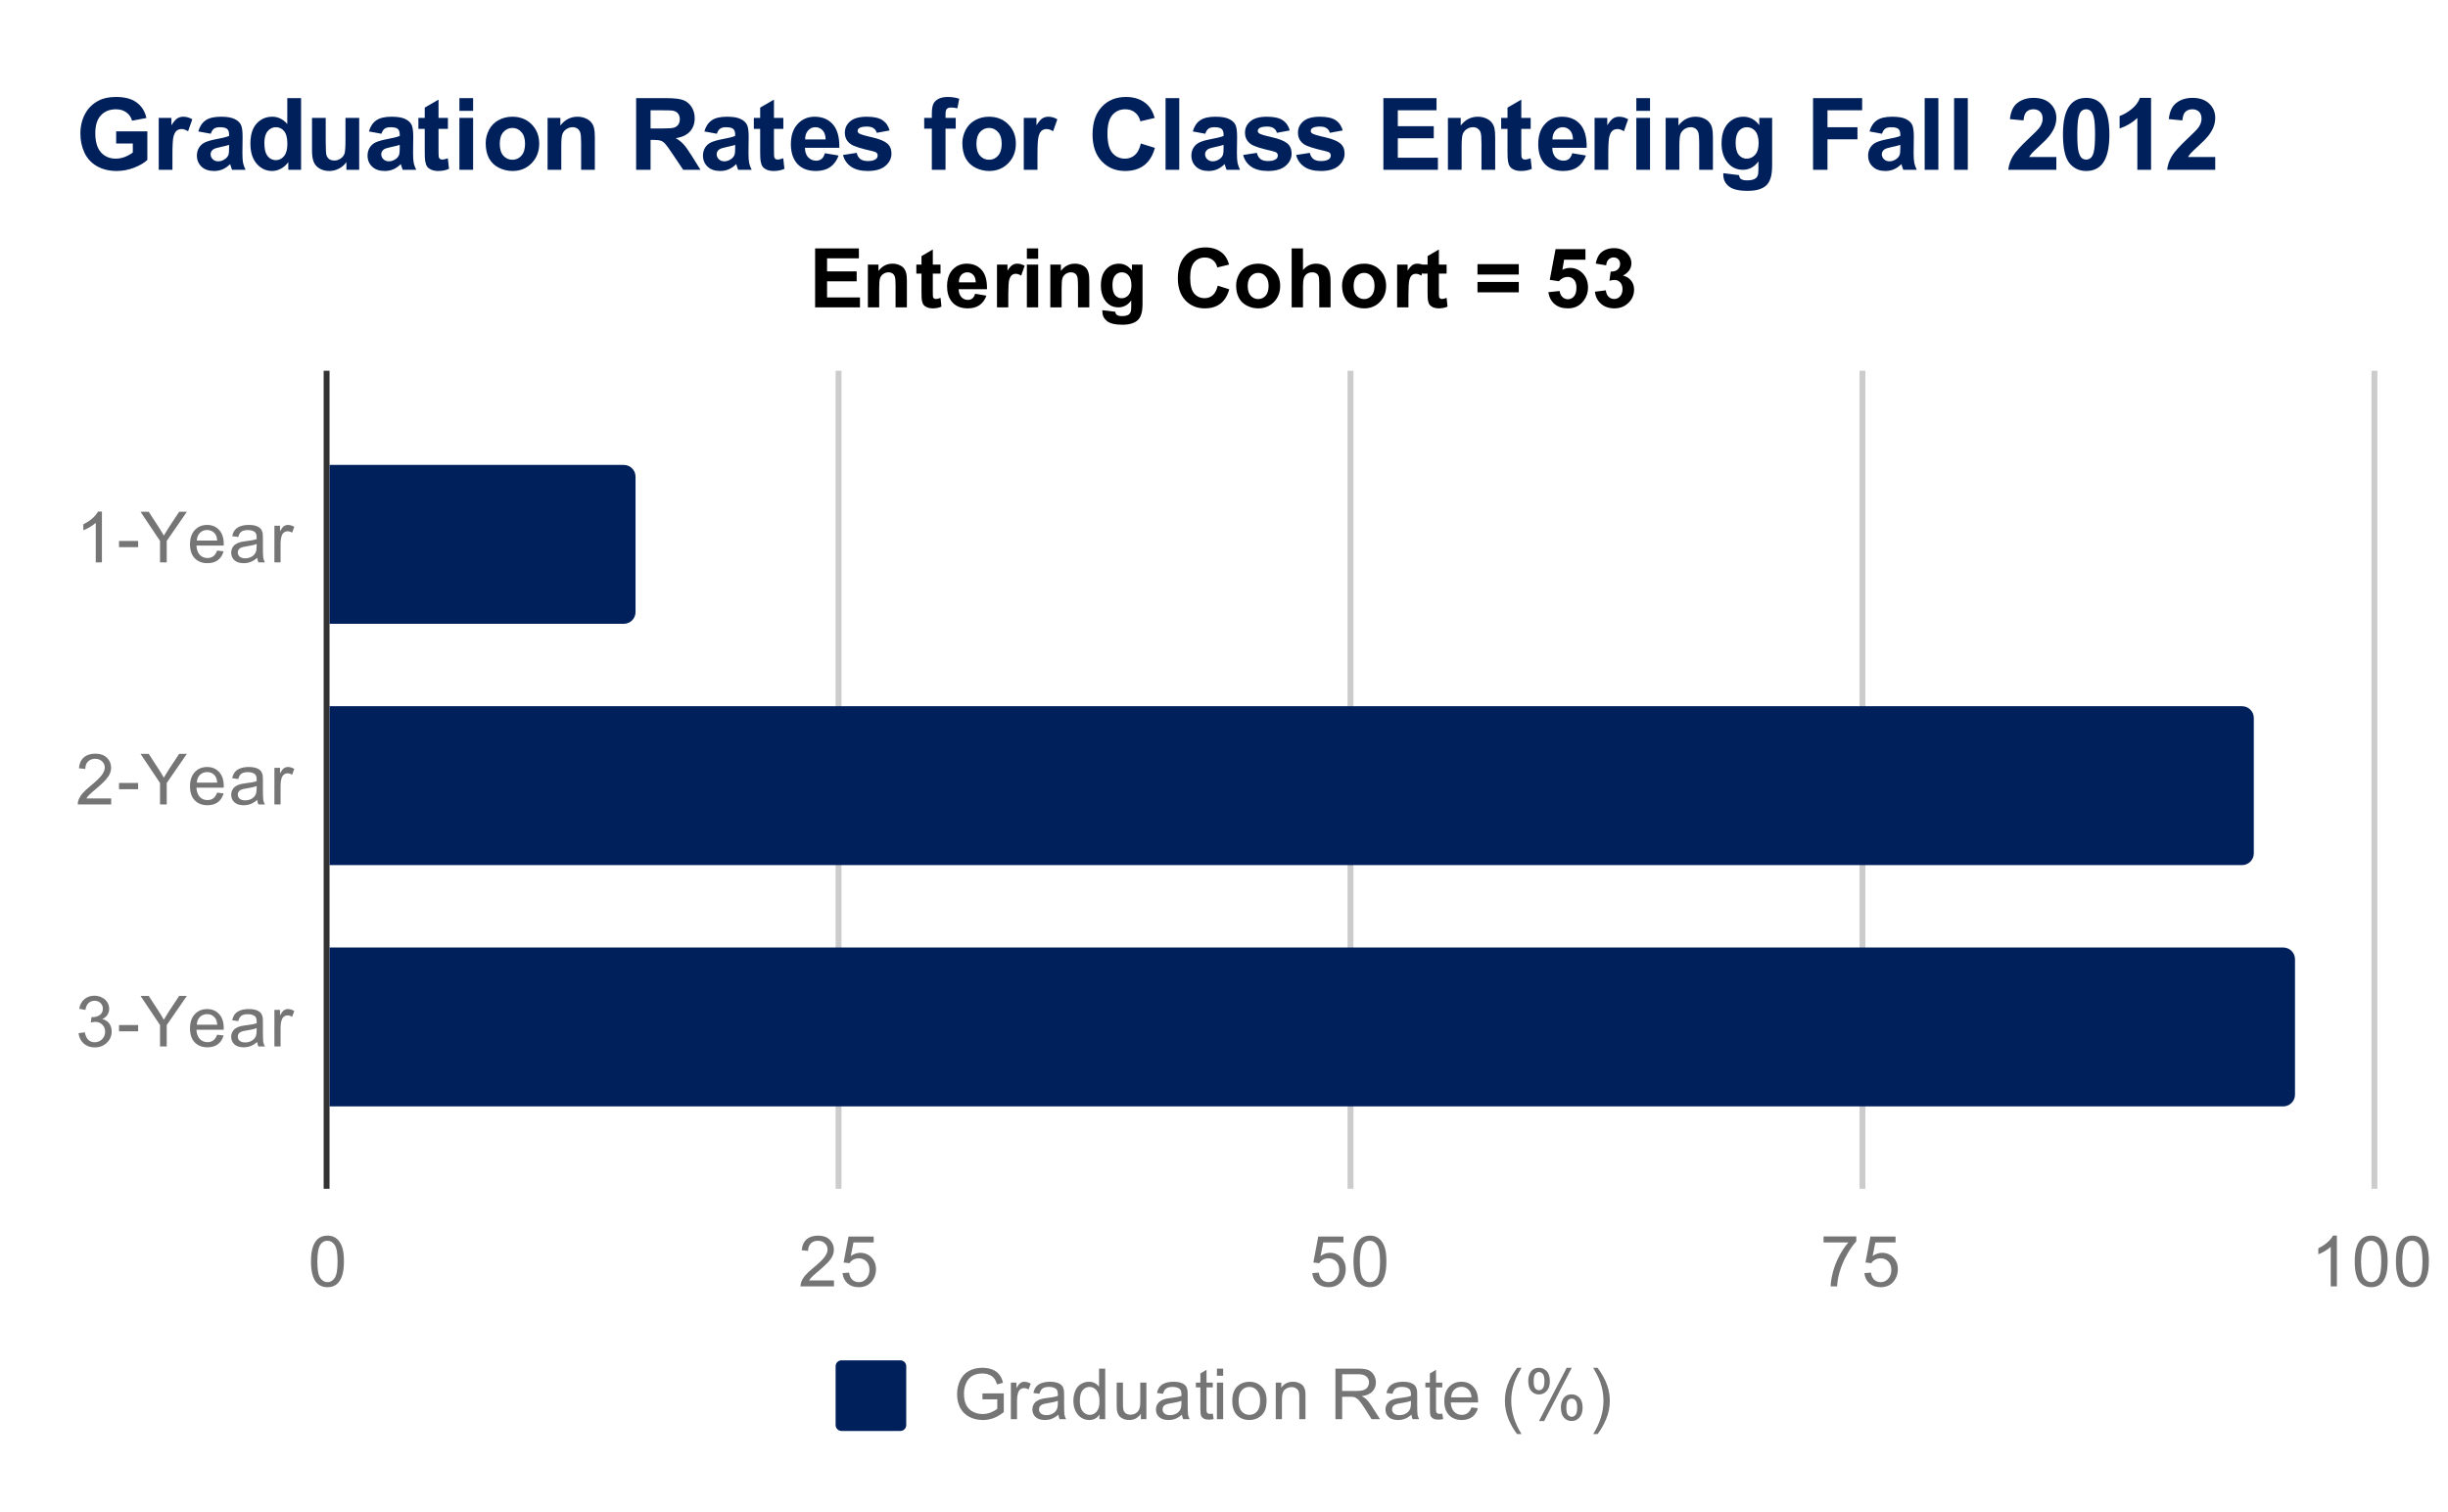 <svg version="1.1" viewBox="0.0 0.0 416.0 257.0" fill="none" stroke="none" stroke-linecap="square" stroke-miterlimit="10" width="416" height="257" xmlns:xlink="http://www.w3.org/1999/xlink" xmlns="http://www.w3.org/2000/svg"><path fill="#ffffff" d="M0 0L416.0 0L416.0 257.0L0 257.0L0 0Z" fill-rule="nonzero"/><path stroke="#333333" stroke-width="1.0" stroke-linecap="butt" d="M55.5 63.5L55.5 201.5" fill-rule="nonzero"/><path stroke="#cccccc" stroke-width="1.0" stroke-linecap="butt" d="M142.5 63.5L142.5 201.5" fill-rule="nonzero"/><path stroke="#cccccc" stroke-width="1.0" stroke-linecap="butt" d="M229.5 63.5L229.5 201.5" fill-rule="nonzero"/><path stroke="#cccccc" stroke-width="1.0" stroke-linecap="butt" d="M316.5 63.5L316.5 201.5" fill-rule="nonzero"/><path stroke="#cccccc" stroke-width="1.0" stroke-linecap="butt" d="M403.5 63.5L403.5 201.5" fill-rule="nonzero"/><clipPath id="id_0"><path d="M55.85 63.792L403.15 63.792L403.15 201.583L55.85 201.583L55.85 63.792Z" clip-rule="nonzero"/></clipPath><path stroke="#000000" stroke-width="0.0" stroke-linecap="butt" stroke-opacity="0.0" clip-path="url(#id_0)" d="M56.0 106.0L56.0 79.0L106.0 79.0C107.105 79.0 108.0 79.895 108.0 81.0L108.0 104.0C108.0 105.105 107.105 106.0 106.0 106.0Z" fill-rule="nonzero"/><path fill="#00205c" clip-path="url(#id_0)" d="M56.0 106.0L56.0 79.0L106.0 79.0C107.105 79.0 108.0 79.895 108.0 81.0L108.0 104.0C108.0 105.105 107.105 106.0 106.0 106.0Z" fill-rule="nonzero"/><path stroke="#000000" stroke-width="0.0" stroke-linecap="butt" stroke-opacity="0.0" clip-path="url(#id_0)" d="M56.0 147.0L56.0 120.0L381.0 120.0C382.105 120.0 383.0 120.895 383.0 122.0L383.0 145.0C383.0 146.105 382.105 147.0 381.0 147.0Z" fill-rule="nonzero"/><path fill="#00205c" clip-path="url(#id_0)" d="M56.0 147.0L56.0 120.0L381.0 120.0C382.105 120.0 383.0 120.895 383.0 122.0L383.0 145.0C383.0 146.105 382.105 147.0 381.0 147.0Z" fill-rule="nonzero"/><path stroke="#000000" stroke-width="0.0" stroke-linecap="butt" stroke-opacity="0.0" clip-path="url(#id_0)" d="M56.0 188.0L56.0 161.0L388.0 161.0C389.105 161.0 390.0 161.895 390.0 163.0L390.0 186.0C390.0 187.105 389.105 188.0 388.0 188.0Z" fill-rule="nonzero"/><path fill="#00205c" clip-path="url(#id_0)" d="M56.0 188.0L56.0 161.0L388.0 161.0C389.105 161.0 390.0 161.895 390.0 163.0L390.0 186.0C390.0 187.105 389.105 188.0 388.0 188.0Z" fill-rule="nonzero"/><path fill="#757575" d="M17.319 95.556L16.272 95.556L16.272 88.837Q15.881 89.196 15.256 89.571Q14.647 89.931 14.162 90.103L14.162 89.087Q15.037 88.665 15.694 88.087Q16.366 87.493 16.647 86.931L17.319 86.931L17.319 95.556ZM20.225 92.978L20.225 91.915L23.475 91.915L23.475 92.978L20.225 92.978ZM27.194 95.556L27.194 91.915L23.881 86.962L25.272 86.962L26.959 89.556Q27.428 90.274 27.834 91.009Q28.225 90.337 28.772 89.493L30.444 86.962L31.756 86.962L28.334 91.915L28.334 95.556L27.194 95.556ZM36.897 93.556L37.991 93.681Q37.741 94.634 37.038 95.165Q36.334 95.696 35.256 95.696Q33.897 95.696 33.084 94.853Q32.288 94.009 32.288 92.493Q32.288 90.931 33.1 90.071Q33.913 89.196 35.194 89.196Q36.444 89.196 37.225 90.04Q38.022 90.884 38.022 92.431Q38.022 92.524 38.022 92.712L33.381 92.712Q33.444 93.743 33.959 94.29Q34.475 94.821 35.256 94.821Q35.834 94.821 36.241 94.524Q36.663 94.212 36.897 93.556ZM33.444 91.853L36.913 91.853Q36.85 91.056 36.522 90.665Q36.006 90.056 35.209 90.056Q34.475 90.056 33.975 90.54Q33.491 91.024 33.444 91.853ZM43.709 94.79Q43.116 95.29 42.569 95.493Q42.038 95.696 41.413 95.696Q40.381 95.696 39.834 95.196Q39.288 94.696 39.288 93.915Q39.288 93.462 39.491 93.087Q39.694 92.696 40.038 92.478Q40.381 92.243 40.803 92.134Q41.1 92.04 41.741 91.962Q43.006 91.821 43.616 91.603Q43.616 91.384 43.616 91.337Q43.616 90.681 43.319 90.415Q42.913 90.071 42.116 90.071Q41.381 90.071 41.022 90.337Q40.663 90.587 40.491 91.243L39.459 91.103Q39.6 90.446 39.928 90.04Q40.256 89.634 40.866 89.415Q41.475 89.196 42.272 89.196Q43.069 89.196 43.569 89.384Q44.069 89.571 44.303 89.853Q44.538 90.134 44.631 90.571Q44.678 90.837 44.678 91.54L44.678 92.946Q44.678 94.415 44.741 94.806Q44.819 95.196 45.022 95.556L43.913 95.556Q43.756 95.228 43.709 94.79ZM43.616 92.431Q43.038 92.665 41.897 92.837Q41.241 92.931 40.975 93.056Q40.709 93.165 40.553 93.384Q40.413 93.603 40.413 93.884Q40.413 94.306 40.725 94.587Q41.053 94.868 41.663 94.868Q42.272 94.868 42.741 94.603Q43.225 94.337 43.444 93.868Q43.616 93.509 43.616 92.821L43.616 92.431ZM46.631 95.556L46.631 89.337L47.584 89.337L47.584 90.274Q47.944 89.618 48.241 89.415Q48.553 89.196 48.928 89.196Q49.459 89.196 50.006 89.524L49.647 90.509Q49.256 90.274 48.881 90.274Q48.522 90.274 48.241 90.493Q47.975 90.696 47.866 91.071Q47.678 91.634 47.678 92.29L47.678 95.556L46.631 95.556Z" fill-rule="nonzero"/><path fill="#757575" d="M18.897 135.672L18.897 136.688L13.209 136.688Q13.209 136.312 13.334 135.953Q13.553 135.375 14.022 134.812Q14.506 134.25 15.412 133.516Q16.819 132.359 17.303 131.688Q17.803 131.016 17.803 130.422Q17.803 129.797 17.35 129.375Q16.897 128.938 16.178 128.938Q15.412 128.938 14.959 129.391Q14.506 129.844 14.491 130.656L13.412 130.547Q13.522 129.328 14.241 128.703Q14.975 128.062 16.209 128.062Q17.444 128.062 18.163 128.75Q18.881 129.438 18.881 130.453Q18.881 130.969 18.663 131.469Q18.459 131.953 17.959 132.516Q17.475 133.062 16.35 134.016Q15.397 134.812 15.116 135.109Q14.85 135.391 14.678 135.672L18.897 135.672ZM20.225 134.109L20.225 133.047L23.475 133.047L23.475 134.109L20.225 134.109ZM27.194 136.688L27.194 133.047L23.881 128.094L25.272 128.094L26.959 130.688Q27.428 131.406 27.834 132.141Q28.225 131.469 28.772 130.625L30.444 128.094L31.756 128.094L28.334 133.047L28.334 136.688L27.194 136.688ZM36.897 134.688L37.991 134.812Q37.741 135.766 37.038 136.297Q36.334 136.828 35.256 136.828Q33.897 136.828 33.084 135.984Q32.288 135.141 32.288 133.625Q32.288 132.062 33.1 131.203Q33.913 130.328 35.194 130.328Q36.444 130.328 37.225 131.172Q38.022 132.016 38.022 133.562Q38.022 133.656 38.022 133.844L33.381 133.844Q33.444 134.875 33.959 135.422Q34.475 135.953 35.256 135.953Q35.834 135.953 36.241 135.656Q36.663 135.344 36.897 134.688ZM33.444 132.984L36.913 132.984Q36.85 132.188 36.522 131.797Q36.006 131.188 35.209 131.188Q34.475 131.188 33.975 131.672Q33.491 132.156 33.444 132.984ZM43.709 135.922Q43.116 136.422 42.569 136.625Q42.038 136.828 41.413 136.828Q40.381 136.828 39.834 136.328Q39.288 135.828 39.288 135.047Q39.288 134.594 39.491 134.219Q39.694 133.828 40.038 133.609Q40.381 133.375 40.803 133.266Q41.1 133.172 41.741 133.094Q43.006 132.953 43.616 132.734Q43.616 132.516 43.616 132.469Q43.616 131.812 43.319 131.547Q42.913 131.203 42.116 131.203Q41.381 131.203 41.022 131.469Q40.663 131.719 40.491 132.375L39.459 132.234Q39.6 131.578 39.928 131.172Q40.256 130.766 40.866 130.547Q41.475 130.328 42.272 130.328Q43.069 130.328 43.569 130.516Q44.069 130.703 44.303 130.984Q44.538 131.266 44.631 131.703Q44.678 131.969 44.678 132.672L44.678 134.078Q44.678 135.547 44.741 135.938Q44.819 136.328 45.022 136.688L43.913 136.688Q43.756 136.359 43.709 135.922ZM43.616 133.562Q43.038 133.797 41.897 133.969Q41.241 134.062 40.975 134.188Q40.709 134.297 40.553 134.516Q40.413 134.734 40.413 135.016Q40.413 135.438 40.725 135.719Q41.053 136.0 41.663 136.0Q42.272 136.0 42.741 135.734Q43.225 135.469 43.444 135.0Q43.616 134.641 43.616 133.953L43.616 133.562ZM46.631 136.688L46.631 130.469L47.584 130.469L47.584 131.406Q47.944 130.75 48.241 130.547Q48.553 130.328 48.928 130.328Q49.459 130.328 50.006 130.656L49.647 131.641Q49.256 131.406 48.881 131.406Q48.522 131.406 48.241 131.625Q47.975 131.828 47.866 132.203Q47.678 132.766 47.678 133.422L47.678 136.688L46.631 136.688Z" fill-rule="nonzero"/><path fill="#757575" d="M13.35 175.554L14.412 175.413Q14.584 176.304 15.022 176.71Q15.459 177.101 16.084 177.101Q16.834 177.101 17.35 176.585Q17.866 176.069 17.866 175.304Q17.866 174.585 17.381 174.116Q16.913 173.632 16.178 173.632Q15.881 173.632 15.428 173.757L15.553 172.819Q15.662 172.835 15.725 172.835Q16.397 172.835 16.928 172.491Q17.475 172.132 17.475 171.397Q17.475 170.819 17.084 170.444Q16.694 170.054 16.069 170.054Q15.459 170.054 15.037 170.444Q14.631 170.835 14.522 171.601L13.459 171.413Q13.647 170.366 14.334 169.788Q15.022 169.194 16.038 169.194Q16.741 169.194 17.334 169.507Q17.928 169.804 18.241 170.319Q18.553 170.835 18.553 171.429Q18.553 171.976 18.256 172.444Q17.959 172.897 17.381 173.163Q18.131 173.335 18.553 173.897Q18.975 174.444 18.975 175.288Q18.975 176.413 18.147 177.194Q17.334 177.976 16.084 177.976Q14.959 177.976 14.209 177.304Q13.459 176.616 13.35 175.554ZM20.225 175.241L20.225 174.179L23.475 174.179L23.475 175.241L20.225 175.241ZM27.194 177.819L27.194 174.179L23.881 169.226L25.272 169.226L26.959 171.819Q27.428 172.538 27.834 173.272Q28.225 172.601 28.772 171.757L30.444 169.226L31.756 169.226L28.334 174.179L28.334 177.819L27.194 177.819ZM36.897 175.819L37.991 175.944Q37.741 176.897 37.038 177.429Q36.334 177.96 35.256 177.96Q33.897 177.96 33.084 177.116Q32.288 176.272 32.288 174.757Q32.288 173.194 33.1 172.335Q33.913 171.46 35.194 171.46Q36.444 171.46 37.225 172.304Q38.022 173.147 38.022 174.694Q38.022 174.788 38.022 174.976L33.381 174.976Q33.444 176.007 33.959 176.554Q34.475 177.085 35.256 177.085Q35.834 177.085 36.241 176.788Q36.663 176.476 36.897 175.819ZM33.444 174.116L36.913 174.116Q36.85 173.319 36.522 172.929Q36.006 172.319 35.209 172.319Q34.475 172.319 33.975 172.804Q33.491 173.288 33.444 174.116ZM43.709 177.054Q43.116 177.554 42.569 177.757Q42.038 177.96 41.413 177.96Q40.381 177.96 39.834 177.46Q39.288 176.96 39.288 176.179Q39.288 175.726 39.491 175.351Q39.694 174.96 40.038 174.741Q40.381 174.507 40.803 174.397Q41.1 174.304 41.741 174.226Q43.006 174.085 43.616 173.866Q43.616 173.647 43.616 173.601Q43.616 172.944 43.319 172.679Q42.913 172.335 42.116 172.335Q41.381 172.335 41.022 172.601Q40.663 172.851 40.491 173.507L39.459 173.366Q39.6 172.71 39.928 172.304Q40.256 171.897 40.866 171.679Q41.475 171.46 42.272 171.46Q43.069 171.46 43.569 171.647Q44.069 171.835 44.303 172.116Q44.538 172.397 44.631 172.835Q44.678 173.101 44.678 173.804L44.678 175.21Q44.678 176.679 44.741 177.069Q44.819 177.46 45.022 177.819L43.913 177.819Q43.756 177.491 43.709 177.054ZM43.616 174.694Q43.038 174.929 41.897 175.101Q41.241 175.194 40.975 175.319Q40.709 175.429 40.553 175.647Q40.413 175.866 40.413 176.147Q40.413 176.569 40.725 176.851Q41.053 177.132 41.663 177.132Q42.272 177.132 42.741 176.866Q43.225 176.601 43.444 176.132Q43.616 175.772 43.616 175.085L43.616 174.694ZM46.631 177.819L46.631 171.601L47.584 171.601L47.584 172.538Q47.944 171.882 48.241 171.679Q48.553 171.46 48.928 171.46Q49.459 171.46 50.006 171.788L49.647 172.772Q49.256 172.538 48.881 172.538Q48.522 172.538 48.241 172.757Q47.975 172.96 47.866 173.335Q47.678 173.897 47.678 174.554L47.678 177.819L46.631 177.819Z" fill-rule="nonzero"/><path fill="#757575" d="M52.85 214.349Q52.85 212.818 53.163 211.896Q53.475 210.958 54.084 210.458Q54.709 209.958 55.647 209.958Q56.334 209.958 56.85 210.24Q57.381 210.521 57.725 211.052Q58.069 211.568 58.256 212.318Q58.444 213.068 58.444 214.349Q58.444 215.865 58.131 216.786Q57.834 217.708 57.209 218.224Q56.6 218.724 55.647 218.724Q54.413 218.724 53.694 217.833Q52.85 216.771 52.85 214.349ZM53.928 214.349Q53.928 216.458 54.428 217.161Q54.928 217.865 55.647 217.865Q56.381 217.865 56.866 217.161Q57.366 216.458 57.366 214.349Q57.366 212.224 56.866 211.536Q56.381 210.833 55.631 210.833Q54.913 210.833 54.475 211.443Q53.928 212.224 53.928 214.349Z" fill-rule="nonzero"/><path fill="#757575" d="M141.722 217.568L141.722 218.583L136.034 218.583Q136.034 218.208 136.159 217.849Q136.378 217.271 136.847 216.708Q137.331 216.146 138.238 215.411Q139.644 214.255 140.128 213.583Q140.628 212.911 140.628 212.318Q140.628 211.693 140.175 211.271Q139.722 210.833 139.003 210.833Q138.238 210.833 137.784 211.286Q137.331 211.74 137.316 212.552L136.238 212.443Q136.347 211.224 137.066 210.599Q137.8 209.958 139.034 209.958Q140.269 209.958 140.988 210.646Q141.706 211.333 141.706 212.349Q141.706 212.865 141.488 213.365Q141.284 213.849 140.784 214.411Q140.3 214.958 139.175 215.911Q138.222 216.708 137.941 217.005Q137.675 217.286 137.503 217.568L141.722 217.568ZM143.175 216.333L144.284 216.24Q144.409 217.052 144.847 217.458Q145.3 217.865 145.941 217.865Q146.691 217.865 147.222 217.286Q147.753 216.708 147.753 215.771Q147.753 214.865 147.238 214.349Q146.738 213.818 145.909 213.818Q145.409 213.818 144.988 214.052Q144.581 214.286 144.347 214.646L143.363 214.521L144.191 210.115L148.472 210.115L148.472 211.115L145.034 211.115L144.581 213.427Q145.347 212.88 146.191 212.88Q147.316 212.88 148.081 213.661Q148.863 214.443 148.863 215.677Q148.863 216.833 148.191 217.693Q147.363 218.724 145.941 218.724Q144.769 218.724 144.019 218.068Q143.284 217.411 143.175 216.333Z" fill-rule="nonzero"/><path fill="#757575" d="M223.0 216.333L224.109 216.24Q224.234 217.052 224.672 217.458Q225.125 217.865 225.766 217.865Q226.516 217.865 227.047 217.286Q227.578 216.708 227.578 215.771Q227.578 214.865 227.062 214.349Q226.562 213.818 225.734 213.818Q225.234 213.818 224.812 214.052Q224.406 214.286 224.172 214.646L223.188 214.521L224.016 210.115L228.297 210.115L228.297 211.115L224.859 211.115L224.406 213.427Q225.172 212.88 226.016 212.88Q227.141 212.88 227.906 213.661Q228.688 214.443 228.688 215.677Q228.688 216.833 228.016 217.693Q227.188 218.724 225.766 218.724Q224.594 218.724 223.844 218.068Q223.109 217.411 223.0 216.333ZM230.0 214.349Q230.0 212.818 230.312 211.896Q230.625 210.958 231.234 210.458Q231.859 209.958 232.797 209.958Q233.484 209.958 234.0 210.24Q234.531 210.521 234.875 211.052Q235.219 211.568 235.406 212.318Q235.594 213.068 235.594 214.349Q235.594 215.865 235.281 216.786Q234.984 217.708 234.359 218.224Q233.75 218.724 232.797 218.724Q231.562 218.724 230.844 217.833Q230.0 216.771 230.0 214.349ZM231.078 214.349Q231.078 216.458 231.578 217.161Q232.078 217.865 232.797 217.865Q233.531 217.865 234.016 217.161Q234.516 216.458 234.516 214.349Q234.516 212.224 234.016 211.536Q233.531 210.833 232.781 210.833Q232.062 210.833 231.625 211.443Q231.078 212.224 231.078 214.349Z" fill-rule="nonzero"/><path fill="#757575" d="M309.887 211.115L309.887 210.099L315.45 210.099L315.45 210.927Q314.637 211.802 313.825 213.255Q313.028 214.693 312.591 216.224Q312.262 217.302 312.184 218.583L311.091 218.583Q311.106 217.568 311.481 216.13Q311.872 214.693 312.575 213.365Q313.294 212.036 314.106 211.115L309.887 211.115ZM316.825 216.333L317.934 216.24Q318.059 217.052 318.497 217.458Q318.95 217.865 319.591 217.865Q320.341 217.865 320.872 217.286Q321.403 216.708 321.403 215.771Q321.403 214.865 320.887 214.349Q320.387 213.818 319.559 213.818Q319.059 213.818 318.637 214.052Q318.231 214.286 317.997 214.646L317.012 214.521L317.841 210.115L322.122 210.115L322.122 211.115L318.684 211.115L318.231 213.427Q318.997 212.88 319.841 212.88Q320.966 212.88 321.731 213.661Q322.512 214.443 322.512 215.677Q322.512 216.833 321.841 217.693Q321.012 218.724 319.591 218.724Q318.419 218.724 317.669 218.068Q316.934 217.411 316.825 216.333Z" fill-rule="nonzero"/><path fill="#757575" d="M397.119 218.583L396.072 218.583L396.072 211.865Q395.681 212.224 395.056 212.599Q394.447 212.958 393.962 213.13L393.962 212.115Q394.837 211.693 395.494 211.115Q396.166 210.521 396.447 209.958L397.119 209.958L397.119 218.583ZM400.15 214.349Q400.15 212.818 400.462 211.896Q400.775 210.958 401.384 210.458Q402.009 209.958 402.947 209.958Q403.634 209.958 404.15 210.24Q404.681 210.521 405.025 211.052Q405.369 211.568 405.556 212.318Q405.744 213.068 405.744 214.349Q405.744 215.865 405.431 216.786Q405.134 217.708 404.509 218.224Q403.9 218.724 402.947 218.724Q401.712 218.724 400.994 217.833Q400.15 216.771 400.15 214.349ZM401.228 214.349Q401.228 216.458 401.728 217.161Q402.228 217.865 402.947 217.865Q403.681 217.865 404.166 217.161Q404.666 216.458 404.666 214.349Q404.666 212.224 404.166 211.536Q403.681 210.833 402.931 210.833Q402.212 210.833 401.775 211.443Q401.228 212.224 401.228 214.349ZM407.15 214.349Q407.15 212.818 407.462 211.896Q407.775 210.958 408.384 210.458Q409.009 209.958 409.947 209.958Q410.634 209.958 411.15 210.24Q411.681 210.521 412.025 211.052Q412.369 211.568 412.556 212.318Q412.744 213.068 412.744 214.349Q412.744 215.865 412.431 216.786Q412.134 217.708 411.509 218.224Q410.9 218.724 409.947 218.724Q408.712 218.724 407.994 217.833Q407.15 216.771 407.15 214.349ZM408.228 214.349Q408.228 216.458 408.728 217.161Q409.228 217.865 409.947 217.865Q410.681 217.865 411.166 217.161Q411.666 216.458 411.666 214.349Q411.666 212.224 411.166 211.536Q410.681 210.833 409.931 210.833Q409.212 210.833 408.775 211.443Q408.228 212.224 408.228 214.349Z" fill-rule="nonzero"/><path fill="#00205c" d="M142.0 232.15C142.0 231.598 142.448 231.15 143.0 231.15L153.0 231.15C153.552 231.15 154.0 231.598 154.0 232.15L154.0 242.15C154.0 242.702 153.552 243.15 153.0 243.15L143.0 243.15C142.448 243.15 142.0 242.702 142.0 242.15Z" fill-rule="nonzero"/><path fill="#757575" d="M166.953 237.775L166.953 236.775L170.578 236.759L170.578 239.947Q169.75 240.619 168.859 240.963Q167.969 241.291 167.031 241.291Q165.766 241.291 164.719 240.759Q163.688 240.213 163.156 239.197Q162.641 238.166 162.641 236.9Q162.641 235.634 163.156 234.556Q163.688 233.463 164.672 232.947Q165.656 232.416 166.938 232.416Q167.875 232.416 168.625 232.713Q169.375 233.009 169.797 233.556Q170.234 234.088 170.453 234.963L169.438 235.244Q169.234 234.588 168.938 234.213Q168.656 233.838 168.125 233.619Q167.594 233.384 166.953 233.384Q166.172 233.384 165.594 233.619Q165.031 233.853 164.672 234.244Q164.328 234.634 164.141 235.103Q163.812 235.9 163.812 236.822Q163.812 237.978 164.203 238.759Q164.609 239.525 165.359 239.9Q166.109 240.275 166.969 240.275Q167.703 240.275 168.406 239.994Q169.109 239.697 169.469 239.384L169.469 237.775L166.953 237.775ZM171.781 241.15L171.781 234.931L172.734 234.931L172.734 235.869Q173.094 235.213 173.391 235.009Q173.703 234.791 174.078 234.791Q174.609 234.791 175.156 235.119L174.797 236.103Q174.406 235.869 174.031 235.869Q173.672 235.869 173.391 236.088Q173.125 236.291 173.016 236.666Q172.828 237.228 172.828 237.884L172.828 241.15L171.781 241.15ZM179.859 240.384Q179.266 240.884 178.719 241.088Q178.188 241.291 177.562 241.291Q176.531 241.291 175.984 240.791Q175.438 240.291 175.438 239.509Q175.438 239.056 175.641 238.681Q175.844 238.291 176.188 238.072Q176.531 237.838 176.953 237.728Q177.25 237.634 177.891 237.556Q179.156 237.416 179.766 237.197Q179.766 236.978 179.766 236.931Q179.766 236.275 179.469 236.009Q179.062 235.666 178.266 235.666Q177.531 235.666 177.172 235.931Q176.812 236.181 176.641 236.838L175.609 236.697Q175.75 236.041 176.078 235.634Q176.406 235.228 177.016 235.009Q177.625 234.791 178.422 234.791Q179.219 234.791 179.719 234.978Q180.219 235.166 180.453 235.447Q180.688 235.728 180.781 236.166Q180.828 236.431 180.828 237.134L180.828 238.541Q180.828 240.009 180.891 240.4Q180.969 240.791 181.172 241.15L180.062 241.15Q179.906 240.822 179.859 240.384ZM179.766 238.025Q179.188 238.259 178.047 238.431Q177.391 238.525 177.125 238.65Q176.859 238.759 176.703 238.978Q176.562 239.197 176.562 239.478Q176.562 239.9 176.875 240.181Q177.203 240.463 177.812 240.463Q178.422 240.463 178.891 240.197Q179.375 239.931 179.594 239.463Q179.766 239.103 179.766 238.416L179.766 238.025ZM186.828 241.15L186.828 240.369Q186.234 241.291 185.094 241.291Q184.344 241.291 183.719 240.884Q183.094 240.463 182.75 239.728Q182.406 238.994 182.406 238.041Q182.406 237.119 182.719 236.353Q183.031 235.588 183.656 235.197Q184.281 234.791 185.047 234.791Q185.609 234.791 186.047 235.025Q186.484 235.259 186.766 235.634L186.766 232.556L187.812 232.556L187.812 241.15L186.828 241.15ZM183.5 238.041Q183.5 239.244 184.0 239.838Q184.5 240.416 185.188 240.416Q185.875 240.416 186.359 239.853Q186.844 239.291 186.844 238.134Q186.844 236.853 186.344 236.259Q185.859 235.666 185.141 235.666Q184.438 235.666 183.969 236.244Q183.5 236.806 183.5 238.041ZM193.875 241.15L193.875 240.228Q193.141 241.291 191.891 241.291Q191.344 241.291 190.859 241.088Q190.391 240.869 190.156 240.556Q189.922 240.228 189.828 239.759Q189.766 239.463 189.766 238.775L189.766 234.931L190.828 234.931L190.828 238.384Q190.828 239.197 190.891 239.494Q190.984 239.9 191.297 240.15Q191.625 240.384 192.109 240.384Q192.578 240.384 192.984 240.15Q193.406 239.9 193.578 239.478Q193.766 239.056 193.766 238.259L193.766 234.931L194.812 234.931L194.812 241.15L193.875 241.15ZM200.859 240.384Q200.266 240.884 199.719 241.088Q199.188 241.291 198.562 241.291Q197.531 241.291 196.984 240.791Q196.438 240.291 196.438 239.509Q196.438 239.056 196.641 238.681Q196.844 238.291 197.188 238.072Q197.531 237.838 197.953 237.728Q198.25 237.634 198.891 237.556Q200.156 237.416 200.766 237.197Q200.766 236.978 200.766 236.931Q200.766 236.275 200.469 236.009Q200.062 235.666 199.266 235.666Q198.531 235.666 198.172 235.931Q197.812 236.181 197.641 236.838L196.609 236.697Q196.75 236.041 197.078 235.634Q197.406 235.228 198.016 235.009Q198.625 234.791 199.422 234.791Q200.219 234.791 200.719 234.978Q201.219 235.166 201.453 235.447Q201.688 235.728 201.781 236.166Q201.828 236.431 201.828 237.134L201.828 238.541Q201.828 240.009 201.891 240.4Q201.969 240.791 202.172 241.15L201.062 241.15Q200.906 240.822 200.859 240.384ZM200.766 238.025Q200.188 238.259 199.047 238.431Q198.391 238.525 198.125 238.65Q197.859 238.759 197.703 238.978Q197.562 239.197 197.562 239.478Q197.562 239.9 197.875 240.181Q198.203 240.463 198.812 240.463Q199.422 240.463 199.891 240.197Q200.375 239.931 200.594 239.463Q200.766 239.103 200.766 238.416L200.766 238.025ZM206.094 240.213L206.25 241.134Q205.797 241.228 205.453 241.228Q204.875 241.228 204.562 241.056Q204.25 240.869 204.109 240.572Q203.984 240.275 203.984 239.322L203.984 235.744L203.219 235.744L203.219 234.931L203.984 234.931L203.984 233.384L205.031 232.759L205.031 234.931L206.094 234.931L206.094 235.744L205.031 235.744L205.031 239.384Q205.031 239.838 205.078 239.963Q205.141 240.088 205.266 240.166Q205.391 240.244 205.625 240.244Q205.812 240.244 206.094 240.213ZM206.797 233.775L206.797 232.556L207.859 232.556L207.859 233.775L206.797 233.775ZM206.797 241.15L206.797 234.931L207.859 234.931L207.859 241.15L206.797 241.15ZM209.406 238.041Q209.406 236.306 210.359 235.478Q211.156 234.791 212.312 234.791Q213.594 234.791 214.406 235.634Q215.234 236.463 215.234 237.947Q215.234 239.15 214.875 239.838Q214.516 240.525 213.812 240.916Q213.125 241.291 212.312 241.291Q211.016 241.291 210.203 240.463Q209.406 239.619 209.406 238.041ZM210.484 238.041Q210.484 239.228 211.0 239.822Q211.531 240.416 212.312 240.416Q213.109 240.416 213.625 239.822Q214.141 239.228 214.141 238.009Q214.141 236.853 213.609 236.259Q213.094 235.666 212.312 235.666Q211.531 235.666 211.0 236.259Q210.484 236.838 210.484 238.041ZM216.797 241.15L216.797 234.931L217.734 234.931L217.734 235.806Q218.422 234.791 219.719 234.791Q220.281 234.791 220.75 234.994Q221.234 235.197 221.469 235.525Q221.703 235.853 221.797 236.291Q221.844 236.588 221.844 237.322L221.844 241.15L220.797 241.15L220.797 237.369Q220.797 236.713 220.672 236.4Q220.547 236.088 220.234 235.9Q219.922 235.697 219.5 235.697Q218.828 235.697 218.328 236.134Q217.844 236.556 217.844 237.744L217.844 241.15L216.797 241.15ZM226.938 241.15L226.938 232.556L230.75 232.556Q231.906 232.556 232.5 232.791Q233.094 233.025 233.453 233.619Q233.812 234.197 233.812 234.9Q233.812 235.822 233.219 236.447Q232.625 237.072 231.391 237.244Q231.844 237.463 232.078 237.666Q232.578 238.119 233.016 238.806L234.516 241.15L233.078 241.15L231.953 239.369Q231.453 238.588 231.125 238.181Q230.812 237.775 230.547 237.619Q230.297 237.447 230.031 237.369Q229.844 237.338 229.406 237.338L228.078 237.338L228.078 241.15L226.938 241.15ZM228.078 236.353L230.531 236.353Q231.297 236.353 231.734 236.197Q232.188 236.025 232.406 235.681Q232.641 235.322 232.641 234.9Q232.641 234.291 232.188 233.9Q231.75 233.509 230.797 233.509L228.078 233.509L228.078 236.353ZM239.859 240.384Q239.266 240.884 238.719 241.088Q238.188 241.291 237.562 241.291Q236.531 241.291 235.984 240.791Q235.438 240.291 235.438 239.509Q235.438 239.056 235.641 238.681Q235.844 238.291 236.188 238.072Q236.531 237.838 236.953 237.728Q237.25 237.634 237.891 237.556Q239.156 237.416 239.766 237.197Q239.766 236.978 239.766 236.931Q239.766 236.275 239.469 236.009Q239.062 235.666 238.266 235.666Q237.531 235.666 237.172 235.931Q236.812 236.181 236.641 236.838L235.609 236.697Q235.75 236.041 236.078 235.634Q236.406 235.228 237.016 235.009Q237.625 234.791 238.422 234.791Q239.219 234.791 239.719 234.978Q240.219 235.166 240.453 235.447Q240.688 235.728 240.781 236.166Q240.828 236.431 240.828 237.134L240.828 238.541Q240.828 240.009 240.891 240.4Q240.969 240.791 241.172 241.15L240.062 241.15Q239.906 240.822 239.859 240.384ZM239.766 238.025Q239.188 238.259 238.047 238.431Q237.391 238.525 237.125 238.65Q236.859 238.759 236.703 238.978Q236.562 239.197 236.562 239.478Q236.562 239.9 236.875 240.181Q237.203 240.463 237.812 240.463Q238.422 240.463 238.891 240.197Q239.375 239.931 239.594 239.463Q239.766 239.103 239.766 238.416L239.766 238.025ZM245.094 240.213L245.25 241.134Q244.797 241.228 244.453 241.228Q243.875 241.228 243.562 241.056Q243.25 240.869 243.109 240.572Q242.984 240.275 242.984 239.322L242.984 235.744L242.219 235.744L242.219 234.931L242.984 234.931L242.984 233.384L244.031 232.759L244.031 234.931L245.094 234.931L245.094 235.744L244.031 235.744L244.031 239.384Q244.031 239.838 244.078 239.963Q244.141 240.088 244.266 240.166Q244.391 240.244 244.625 240.244Q244.812 240.244 245.094 240.213ZM250.047 239.15L251.141 239.275Q250.891 240.228 250.188 240.759Q249.484 241.291 248.406 241.291Q247.047 241.291 246.234 240.447Q245.438 239.603 245.438 238.088Q245.438 236.525 246.25 235.666Q247.062 234.791 248.344 234.791Q249.594 234.791 250.375 235.634Q251.172 236.478 251.172 238.025Q251.172 238.119 251.172 238.306L246.531 238.306Q246.594 239.338 247.109 239.884Q247.625 240.416 248.406 240.416Q248.984 240.416 249.391 240.119Q249.812 239.806 250.047 239.15ZM246.594 237.447L250.062 237.447Q250.0 236.65 249.672 236.259Q249.156 235.65 248.359 235.65Q247.625 235.65 247.125 236.134Q246.641 236.619 246.594 237.447ZM257.812 243.681Q256.938 242.572 256.328 241.103Q255.734 239.619 255.734 238.041Q255.734 236.65 256.172 235.369Q256.703 233.884 257.812 232.416L258.562 232.416Q257.859 233.634 257.625 234.15Q257.266 234.963 257.062 235.838Q256.812 236.931 256.812 238.041Q256.812 240.869 258.562 243.681L257.812 243.681ZM259.703 234.619Q259.703 233.697 260.156 233.056Q260.625 232.416 261.5 232.416Q262.312 232.416 262.844 232.994Q263.375 233.572 263.375 234.681Q263.375 235.775 262.828 236.369Q262.297 236.947 261.516 236.947Q260.734 236.947 260.219 236.369Q259.703 235.791 259.703 234.619ZM261.531 233.134Q261.141 233.134 260.875 233.478Q260.625 233.822 260.625 234.728Q260.625 235.556 260.875 235.9Q261.141 236.228 261.531 236.228Q261.938 236.228 262.188 235.884Q262.453 235.541 262.453 234.65Q262.453 233.806 262.188 233.478Q261.922 233.134 261.531 233.134ZM261.531 241.463L266.234 232.416L267.094 232.416L262.406 241.463L261.531 241.463ZM265.25 239.134Q265.25 238.213 265.703 237.572Q266.172 236.931 267.062 236.931Q267.875 236.931 268.406 237.509Q268.938 238.072 268.938 239.197Q268.938 240.291 268.391 240.884Q267.859 241.463 267.062 241.463Q266.297 241.463 265.766 240.884Q265.25 240.306 265.25 239.134ZM267.094 237.65Q266.688 237.65 266.422 237.994Q266.172 238.338 266.172 239.244Q266.172 240.056 266.438 240.4Q266.703 240.744 267.094 240.744Q267.484 240.744 267.75 240.4Q268.016 240.056 268.016 239.15Q268.016 238.322 267.75 237.994Q267.484 237.65 267.094 237.65ZM271.484 243.681L270.734 243.681Q272.484 240.869 272.484 238.041Q272.484 236.947 272.234 235.853Q272.031 234.978 271.672 234.166Q271.438 233.65 270.734 232.416L271.484 232.416Q272.578 233.884 273.109 235.369Q273.562 236.65 273.562 238.041Q273.562 239.619 272.953 241.103Q272.344 242.572 271.484 243.681Z" fill-rule="nonzero"/><path fill="#000000" d="M138.516 52.225L138.516 42.209L145.953 42.209L145.953 43.897L140.547 43.897L140.547 46.116L145.578 46.116L145.578 47.803L140.547 47.803L140.547 50.538L146.141 50.538L146.141 52.225L138.516 52.225ZM154.109 52.225L152.188 52.225L152.188 48.522Q152.188 47.35 152.062 47.006Q151.938 46.647 151.656 46.459Q151.391 46.272 151.0 46.272Q150.5 46.272 150.094 46.553Q149.703 46.819 149.547 47.272Q149.406 47.725 149.406 48.944L149.406 52.225L147.484 52.225L147.484 44.959L149.281 44.959L149.281 46.038Q150.219 44.803 151.672 44.803Q152.297 44.803 152.828 45.038Q153.359 45.256 153.625 45.616Q153.891 45.975 154.0 46.428Q154.109 46.866 154.109 47.709L154.109 52.225ZM159.828 44.959L159.828 46.491L158.516 46.491L158.516 49.428Q158.516 50.303 158.547 50.459Q158.594 50.6 158.719 50.709Q158.859 50.803 159.062 50.803Q159.328 50.803 159.828 50.616L159.984 52.1Q159.328 52.397 158.469 52.397Q157.953 52.397 157.531 52.225Q157.125 52.038 156.922 51.772Q156.734 51.491 156.656 51.022Q156.594 50.678 156.594 49.663L156.594 46.491L155.719 46.491L155.719 44.959L156.594 44.959L156.594 43.522L158.516 42.397L158.516 44.959L159.828 44.959ZM165.703 49.913L167.625 50.241Q167.25 51.288 166.453 51.85Q165.656 52.397 164.469 52.397Q162.578 52.397 161.656 51.147Q160.938 50.163 160.938 48.647Q160.938 46.85 161.875 45.834Q162.828 44.803 164.281 44.803Q165.891 44.803 166.828 45.881Q167.766 46.944 167.719 49.147L162.906 49.147Q162.938 50.006 163.375 50.491Q163.828 50.959 164.484 50.959Q164.938 50.959 165.234 50.709Q165.547 50.459 165.703 49.913ZM165.812 47.975Q165.797 47.131 165.391 46.709Q164.984 46.272 164.391 46.272Q163.766 46.272 163.344 46.725Q162.938 47.194 162.953 47.975L165.812 47.975ZM171.344 52.225L169.422 52.225L169.422 44.959L171.203 44.959L171.203 45.991Q171.672 45.272 172.031 45.038Q172.391 44.803 172.859 44.803Q173.516 44.803 174.125 45.163L173.531 46.834Q173.047 46.522 172.625 46.522Q172.219 46.522 171.938 46.756Q171.672 46.975 171.5 47.553Q171.344 48.131 171.344 49.975L171.344 52.225ZM174.5 43.975L174.5 42.209L176.422 42.209L176.422 43.975L174.5 43.975ZM174.5 52.225L174.5 44.959L176.422 44.959L176.422 52.225L174.5 52.225ZM185.109 52.225L183.188 52.225L183.188 48.522Q183.188 47.35 183.062 47.006Q182.938 46.647 182.656 46.459Q182.391 46.272 182.0 46.272Q181.5 46.272 181.094 46.553Q180.703 46.819 180.547 47.272Q180.406 47.725 180.406 48.944L180.406 52.225L178.484 52.225L178.484 44.959L180.281 44.959L180.281 46.038Q181.219 44.803 182.672 44.803Q183.297 44.803 183.828 45.038Q184.359 45.256 184.625 45.616Q184.891 45.975 185.0 46.428Q185.109 46.866 185.109 47.709L185.109 52.225ZM187.328 52.709L189.516 52.975Q189.578 53.35 189.781 53.491Q190.047 53.709 190.641 53.709Q191.391 53.709 191.766 53.475Q192.016 53.319 192.141 52.991Q192.234 52.756 192.234 52.116L192.234 51.053Q191.375 52.225 190.062 52.225Q188.594 52.225 187.75 50.991Q187.078 50.006 187.078 48.553Q187.078 46.725 187.953 45.772Q188.828 44.803 190.141 44.803Q191.484 44.803 192.359 45.991L192.359 44.959L194.156 44.959L194.156 51.475Q194.156 52.772 193.938 53.397Q193.734 54.038 193.344 54.397Q192.969 54.756 192.328 54.959Q191.688 55.178 190.719 55.178Q188.859 55.178 188.094 54.538Q187.328 53.913 187.328 52.944Q187.328 52.834 187.328 52.709ZM189.047 48.444Q189.047 49.6 189.484 50.147Q189.938 50.678 190.594 50.678Q191.297 50.678 191.781 50.131Q192.266 49.569 192.266 48.491Q192.266 47.366 191.797 46.819Q191.344 46.272 190.625 46.272Q189.938 46.272 189.484 46.819Q189.047 47.35 189.047 48.444ZM206.938 48.538L208.891 49.163Q208.438 50.803 207.391 51.6Q206.344 52.397 204.734 52.397Q202.734 52.397 201.438 51.038Q200.156 49.663 200.156 47.303Q200.156 44.803 201.453 43.428Q202.75 42.038 204.859 42.038Q206.688 42.038 207.844 43.116Q208.531 43.756 208.859 44.959L206.859 45.444Q206.688 44.663 206.125 44.209Q205.562 43.756 204.75 43.756Q203.641 43.756 202.938 44.569Q202.25 45.366 202.25 47.147Q202.25 49.053 202.922 49.866Q203.609 50.663 204.703 50.663Q205.516 50.663 206.094 50.163Q206.672 49.647 206.938 48.538ZM210.062 48.491Q210.062 47.538 210.531 46.647Q211.0 45.741 211.859 45.272Q212.734 44.803 213.797 44.803Q215.453 44.803 216.5 45.881Q217.547 46.944 217.547 48.569Q217.547 50.225 216.484 51.319Q215.422 52.397 213.812 52.397Q212.812 52.397 211.906 51.944Q211.0 51.491 210.531 50.616Q210.062 49.741 210.062 48.491ZM212.031 48.6Q212.031 49.678 212.547 50.256Q213.062 50.819 213.812 50.819Q214.562 50.819 215.062 50.256Q215.578 49.678 215.578 48.584Q215.578 47.522 215.062 46.944Q214.562 46.366 213.812 46.366Q213.062 46.366 212.547 46.944Q212.031 47.522 212.031 48.6ZM221.422 42.209L221.422 45.881Q222.344 44.803 223.641 44.803Q224.297 44.803 224.828 45.053Q225.375 45.288 225.641 45.678Q225.906 46.053 226.0 46.522Q226.109 46.991 226.109 47.959L226.109 52.225L224.188 52.225L224.188 48.397Q224.188 47.241 224.078 46.944Q223.969 46.631 223.688 46.459Q223.422 46.272 223.0 46.272Q222.516 46.272 222.141 46.506Q221.766 46.741 221.594 47.209Q221.422 47.678 221.422 48.584L221.422 52.225L219.5 52.225L219.5 42.209L221.422 42.209ZM228.062 48.491Q228.062 47.538 228.531 46.647Q229.0 45.741 229.859 45.272Q230.734 44.803 231.797 44.803Q233.453 44.803 234.5 45.881Q235.547 46.944 235.547 48.569Q235.547 50.225 234.484 51.319Q233.422 52.397 231.812 52.397Q230.812 52.397 229.906 51.944Q229.0 51.491 228.531 50.616Q228.062 49.741 228.062 48.491ZM230.031 48.6Q230.031 49.678 230.547 50.256Q231.062 50.819 231.812 50.819Q232.562 50.819 233.062 50.256Q233.578 49.678 233.578 48.584Q233.578 47.522 233.062 46.944Q232.562 46.366 231.812 46.366Q231.062 46.366 230.547 46.944Q230.031 47.522 230.031 48.6ZM239.344 52.225L237.422 52.225L237.422 44.959L239.203 44.959L239.203 45.991Q239.672 45.272 240.031 45.038Q240.391 44.803 240.859 44.803Q241.516 44.803 242.125 45.163L241.531 46.834Q241.047 46.522 240.625 46.522Q240.219 46.522 239.938 46.756Q239.672 46.975 239.5 47.553Q239.344 48.131 239.344 49.975L239.344 52.225ZM245.828 44.959L245.828 46.491L244.516 46.491L244.516 49.428Q244.516 50.303 244.547 50.459Q244.594 50.6 244.719 50.709Q244.859 50.803 245.062 50.803Q245.328 50.803 245.828 50.616L245.984 52.1Q245.328 52.397 244.469 52.397Q243.953 52.397 243.531 52.225Q243.125 52.038 242.922 51.772Q242.734 51.491 242.656 51.022Q242.594 50.678 242.594 49.663L242.594 46.491L241.719 46.491L241.719 44.959L242.594 44.959L242.594 43.522L244.516 42.397L244.516 44.959L245.828 44.959ZM251.078 46.647L251.078 44.881L258.094 44.881L258.094 46.647L251.078 46.647ZM251.078 49.678L251.078 47.913L258.094 47.913L258.094 49.678L251.078 49.678ZM263.125 49.647L265.031 49.444Q265.125 50.1 265.516 50.475Q265.922 50.85 266.453 50.85Q267.047 50.85 267.469 50.366Q267.891 49.881 267.891 48.897Q267.891 47.975 267.469 47.522Q267.062 47.053 266.391 47.053Q265.562 47.053 264.906 47.788L263.359 47.553L264.344 42.334L269.422 42.334L269.422 44.131L265.797 44.131L265.5 45.834Q266.141 45.522 266.812 45.522Q268.078 45.522 268.969 46.459Q269.859 47.381 269.859 48.866Q269.859 50.1 269.141 51.069Q268.172 52.397 266.438 52.397Q265.047 52.397 264.172 51.663Q263.297 50.913 263.125 49.647ZM271.031 49.569L272.891 49.334Q272.969 50.053 273.359 50.428Q273.75 50.803 274.312 50.803Q274.906 50.803 275.312 50.35Q275.719 49.897 275.719 49.131Q275.719 48.413 275.328 47.991Q274.938 47.569 274.375 47.569Q274.0 47.569 273.5 47.709L273.703 46.147Q274.484 46.163 274.891 45.803Q275.312 45.444 275.312 44.85Q275.312 44.35 275.0 44.053Q274.703 43.741 274.203 43.741Q273.719 43.741 273.359 44.084Q273.016 44.428 272.938 45.084L271.172 44.788Q271.359 43.866 271.719 43.334Q272.094 42.788 272.766 42.475Q273.438 42.163 274.266 42.163Q275.672 42.163 276.531 43.069Q277.234 43.803 277.234 44.725Q277.234 46.053 275.797 46.834Q276.656 47.022 277.172 47.663Q277.688 48.303 277.688 49.209Q277.688 50.538 276.719 51.475Q275.75 52.397 274.328 52.397Q272.969 52.397 272.062 51.616Q271.172 50.834 271.031 49.569Z" fill-rule="nonzero"/><path fill="#00205c" d="M19.741 24.381L19.741 22.319L25.038 22.319L25.038 27.178Q24.272 27.913 22.803 28.491Q21.334 29.053 19.834 29.053Q17.928 29.053 16.506 28.256Q15.084 27.459 14.366 25.975Q13.662 24.475 13.662 22.725Q13.662 20.819 14.459 19.35Q15.256 17.866 16.788 17.084Q17.959 16.475 19.709 16.475Q21.975 16.475 23.241 17.428Q24.522 18.381 24.881 20.053L22.444 20.506Q22.194 19.616 21.475 19.1Q20.772 18.569 19.709 18.569Q18.1 18.569 17.147 19.6Q16.194 20.616 16.194 22.631Q16.194 24.788 17.147 25.881Q18.116 26.959 19.678 26.959Q20.459 26.959 21.225 26.663Q22.006 26.35 22.569 25.913L22.569 24.381L19.741 24.381ZM29.303 28.85L26.975 28.85L26.975 20.038L29.131 20.038L29.131 21.288Q29.694 20.397 30.131 20.116Q30.584 19.834 31.147 19.834Q31.944 19.834 32.678 20.272L31.959 22.303Q31.366 21.928 30.866 21.928Q30.381 21.928 30.038 22.194Q29.694 22.459 29.491 23.178Q29.303 23.881 29.303 26.131L29.303 28.85ZM35.819 22.725L33.694 22.334Q34.053 21.069 34.928 20.459Q35.803 19.834 37.522 19.834Q39.069 19.834 39.834 20.209Q40.6 20.569 40.913 21.147Q41.225 21.709 41.225 23.225L41.194 25.959Q41.194 27.116 41.303 27.678Q41.428 28.225 41.725 28.85L39.428 28.85Q39.334 28.616 39.194 28.163Q39.147 27.959 39.116 27.881Q38.522 28.475 37.834 28.772Q37.163 29.053 36.381 29.053Q35.022 29.053 34.241 28.319Q33.459 27.569 33.459 26.444Q33.459 25.694 33.803 25.116Q34.163 24.522 34.803 24.209Q35.459 23.897 36.663 23.663Q38.303 23.366 38.928 23.1L38.928 22.866Q38.928 22.194 38.6 21.913Q38.272 21.616 37.35 21.616Q36.725 21.616 36.366 21.866Q36.022 22.116 35.819 22.725ZM38.928 24.616Q38.491 24.772 37.506 24.975Q36.538 25.178 36.241 25.381Q35.788 25.709 35.788 26.209Q35.788 26.694 36.147 27.053Q36.522 27.413 37.084 27.413Q37.709 27.413 38.288 26.991Q38.709 26.678 38.85 26.225Q38.928 25.913 38.928 25.084L38.928 24.616ZM51.163 28.85L48.991 28.85L48.991 27.553Q48.444 28.303 47.709 28.678Q46.975 29.053 46.241 29.053Q44.709 29.053 43.631 27.834Q42.553 26.6 42.553 24.413Q42.553 22.163 43.6 21.006Q44.663 19.834 46.272 19.834Q47.741 19.834 48.819 21.069L48.819 16.678L51.163 16.678L51.163 28.85ZM44.928 24.256Q44.928 25.663 45.319 26.288Q45.881 27.209 46.897 27.209Q47.709 27.209 48.272 26.522Q48.834 25.834 48.834 24.475Q48.834 22.959 48.288 22.288Q47.741 21.616 46.881 21.616Q46.053 21.616 45.491 22.288Q44.928 22.944 44.928 24.256ZM58.866 28.85L58.866 27.538Q58.397 28.241 57.6 28.647Q56.819 29.053 55.944 29.053Q55.069 29.053 54.35 28.663Q53.647 28.272 53.334 27.569Q53.022 26.85 53.022 25.616L53.022 20.038L55.35 20.038L55.35 24.084Q55.35 25.944 55.475 26.366Q55.616 26.788 55.944 27.038Q56.288 27.272 56.819 27.272Q57.413 27.272 57.881 26.944Q58.366 26.616 58.538 26.131Q58.709 25.647 58.709 23.756L58.709 20.038L61.038 20.038L61.038 28.85L58.866 28.85ZM64.819 22.725L62.694 22.334Q63.053 21.069 63.928 20.459Q64.803 19.834 66.522 19.834Q68.069 19.834 68.834 20.209Q69.6 20.569 69.912 21.147Q70.225 21.709 70.225 23.225L70.194 25.959Q70.194 27.116 70.303 27.678Q70.428 28.225 70.725 28.85L68.428 28.85Q68.334 28.616 68.194 28.163Q68.147 27.959 68.116 27.881Q67.522 28.475 66.834 28.772Q66.162 29.053 65.381 29.053Q64.022 29.053 63.241 28.319Q62.459 27.569 62.459 26.444Q62.459 25.694 62.803 25.116Q63.163 24.522 63.803 24.209Q64.459 23.897 65.662 23.663Q67.303 23.366 67.928 23.1L67.928 22.866Q67.928 22.194 67.6 21.913Q67.272 21.616 66.35 21.616Q65.725 21.616 65.366 21.866Q65.022 22.116 64.819 22.725ZM67.928 24.616Q67.491 24.772 66.506 24.975Q65.537 25.178 65.241 25.381Q64.787 25.709 64.787 26.209Q64.787 26.694 65.147 27.053Q65.522 27.413 66.084 27.413Q66.709 27.413 67.287 26.991Q67.709 26.678 67.85 26.225Q67.928 25.913 67.928 25.084L67.928 24.616ZM76.116 20.038L76.116 21.897L74.522 21.897L74.522 25.444Q74.522 26.522 74.569 26.709Q74.616 26.881 74.772 27.006Q74.928 27.116 75.162 27.116Q75.491 27.116 76.1 26.897L76.303 28.694Q75.491 29.053 74.459 29.053Q73.834 29.053 73.319 28.85Q72.819 28.631 72.584 28.303Q72.35 27.959 72.256 27.381Q72.178 26.975 72.178 25.741L72.178 21.897L71.1 21.897L71.1 20.038L72.178 20.038L72.178 18.288L74.522 16.928L74.522 20.038L76.116 20.038ZM78.069 18.834L78.069 16.678L80.397 16.678L80.397 18.834L78.069 18.834ZM78.069 28.85L78.069 20.038L80.397 20.038L80.397 28.85L78.069 28.85ZM82.537 24.319Q82.537 23.163 83.1 22.069Q83.678 20.975 84.725 20.413Q85.772 19.834 87.069 19.834Q89.069 19.834 90.35 21.131Q91.631 22.428 91.631 24.413Q91.631 26.413 90.334 27.741Q89.053 29.053 87.084 29.053Q85.881 29.053 84.772 28.506Q83.678 27.959 83.1 26.897Q82.537 25.834 82.537 24.319ZM84.928 24.444Q84.928 25.756 85.537 26.459Q86.162 27.147 87.084 27.147Q87.991 27.147 88.6 26.459Q89.225 25.756 89.225 24.428Q89.225 23.131 88.6 22.444Q87.991 21.741 87.084 21.741Q86.162 21.741 85.537 22.444Q84.928 23.131 84.928 24.444ZM101.084 28.85L98.756 28.85L98.756 24.35Q98.756 22.928 98.6 22.506Q98.459 22.084 98.116 21.85Q97.787 21.616 97.319 21.616Q96.709 21.616 96.225 21.959Q95.741 22.288 95.553 22.834Q95.381 23.381 95.381 24.85L95.381 28.85L93.053 28.85L93.053 20.038L95.225 20.038L95.225 21.334Q96.381 19.834 98.131 19.834Q98.897 19.834 99.537 20.116Q100.178 20.397 100.506 20.834Q100.834 21.256 100.959 21.803Q101.084 22.35 101.084 23.366L101.084 28.85ZM108.1 28.85L108.1 16.678L113.272 16.678Q115.225 16.678 116.1 17.006Q116.991 17.334 117.522 18.178Q118.053 19.006 118.053 20.1Q118.053 21.459 117.241 22.35Q116.444 23.241 114.834 23.475Q115.631 23.944 116.147 24.506Q116.662 25.053 117.553 26.475L119.037 28.85L116.1 28.85L114.319 26.209Q113.381 24.788 113.022 24.413Q112.678 24.038 112.287 23.913Q111.897 23.772 111.053 23.772L110.553 23.772L110.553 28.85L108.1 28.85ZM110.553 21.834L112.366 21.834Q114.131 21.834 114.569 21.678Q115.022 21.522 115.272 21.163Q115.522 20.803 115.522 20.256Q115.522 19.631 115.194 19.256Q114.866 18.881 114.256 18.788Q113.959 18.741 112.475 18.741L110.553 18.741L110.553 21.834ZM121.819 22.725L119.694 22.334Q120.053 21.069 120.928 20.459Q121.803 19.834 123.522 19.834Q125.069 19.834 125.834 20.209Q126.6 20.569 126.912 21.147Q127.225 21.709 127.225 23.225L127.194 25.959Q127.194 27.116 127.303 27.678Q127.428 28.225 127.725 28.85L125.428 28.85Q125.334 28.616 125.194 28.163Q125.147 27.959 125.116 27.881Q124.522 28.475 123.834 28.772Q123.162 29.053 122.381 29.053Q121.022 29.053 120.241 28.319Q119.459 27.569 119.459 26.444Q119.459 25.694 119.803 25.116Q120.162 24.522 120.803 24.209Q121.459 23.897 122.662 23.663Q124.303 23.366 124.928 23.1L124.928 22.866Q124.928 22.194 124.6 21.913Q124.272 21.616 123.35 21.616Q122.725 21.616 122.366 21.866Q122.022 22.116 121.819 22.725ZM124.928 24.616Q124.491 24.772 123.506 24.975Q122.537 25.178 122.241 25.381Q121.787 25.709 121.787 26.209Q121.787 26.694 122.147 27.053Q122.522 27.413 123.084 27.413Q123.709 27.413 124.287 26.991Q124.709 26.678 124.85 26.225Q124.928 25.913 124.928 25.084L124.928 24.616ZM133.116 20.038L133.116 21.897L131.522 21.897L131.522 25.444Q131.522 26.522 131.569 26.709Q131.616 26.881 131.772 27.006Q131.928 27.116 132.162 27.116Q132.491 27.116 133.1 26.897L133.303 28.694Q132.491 29.053 131.459 29.053Q130.834 29.053 130.319 28.85Q129.819 28.631 129.584 28.303Q129.35 27.959 129.256 27.381Q129.178 26.975 129.178 25.741L129.178 21.897L128.1 21.897L128.1 20.038L129.178 20.038L129.178 18.288L131.522 16.928L131.522 20.038L133.116 20.038ZM140.178 26.038L142.506 26.428Q142.053 27.709 141.084 28.381Q140.116 29.053 138.662 29.053Q136.366 29.053 135.256 27.553Q134.397 26.35 134.397 24.506Q134.397 22.319 135.537 21.084Q136.678 19.834 138.428 19.834Q140.397 19.834 141.537 21.131Q142.678 22.428 142.631 25.116L136.787 25.116Q136.803 26.147 137.334 26.725Q137.881 27.303 138.694 27.303Q139.241 27.303 139.616 27.006Q139.991 26.709 140.178 26.038ZM140.303 23.694Q140.287 22.678 139.787 22.147Q139.287 21.616 138.569 21.616Q137.803 21.616 137.319 22.178Q136.819 22.725 136.819 23.694L140.303 23.694ZM143.256 26.334L145.584 25.975Q145.741 26.663 146.194 27.022Q146.647 27.366 147.475 27.366Q148.381 27.366 148.834 27.038Q149.147 26.803 149.147 26.413Q149.147 26.147 148.975 25.975Q148.803 25.803 148.194 25.663Q145.381 25.038 144.616 24.522Q143.569 23.819 143.569 22.538Q143.569 21.397 144.475 20.616Q145.381 19.834 147.287 19.834Q149.1 19.834 149.975 20.428Q150.85 21.006 151.178 22.163L148.991 22.569Q148.85 22.053 148.444 21.788Q148.053 21.506 147.319 21.506Q146.397 21.506 146.006 21.772Q145.741 21.959 145.741 22.241Q145.741 22.491 145.975 22.663Q146.287 22.897 148.147 23.319Q150.006 23.741 150.756 24.366Q151.491 24.975 151.491 26.1Q151.491 27.303 150.475 28.178Q149.459 29.053 147.475 29.053Q145.678 29.053 144.616 28.319Q143.569 27.584 143.256 26.334ZM157.053 20.038L158.35 20.038L158.35 19.366Q158.35 18.256 158.584 17.709Q158.819 17.163 159.444 16.819Q160.084 16.475 161.053 16.475Q162.053 16.475 163.006 16.772L162.694 18.397Q162.131 18.272 161.616 18.272Q161.116 18.272 160.897 18.506Q160.678 18.741 160.678 19.413L160.678 20.038L162.412 20.038L162.412 21.866L160.678 21.866L160.678 28.85L158.35 28.85L158.35 21.866L157.053 21.866L157.053 20.038ZM163.537 24.319Q163.537 23.163 164.1 22.069Q164.678 20.975 165.725 20.413Q166.772 19.834 168.069 19.834Q170.069 19.834 171.35 21.131Q172.631 22.428 172.631 24.413Q172.631 26.413 171.334 27.741Q170.053 29.053 168.084 29.053Q166.881 29.053 165.772 28.506Q164.678 27.959 164.1 26.897Q163.537 25.834 163.537 24.319ZM165.928 24.444Q165.928 25.756 166.537 26.459Q167.162 27.147 168.084 27.147Q168.991 27.147 169.6 26.459Q170.225 25.756 170.225 24.428Q170.225 23.131 169.6 22.444Q168.991 21.741 168.084 21.741Q167.162 21.741 166.537 22.444Q165.928 23.131 165.928 24.444ZM176.303 28.85L173.975 28.85L173.975 20.038L176.131 20.038L176.131 21.288Q176.694 20.397 177.131 20.116Q177.584 19.834 178.147 19.834Q178.944 19.834 179.678 20.272L178.959 22.303Q178.366 21.928 177.866 21.928Q177.381 21.928 177.037 22.194Q176.694 22.459 176.491 23.178Q176.303 23.881 176.303 26.131L176.303 28.85ZM193.866 24.381L196.256 25.131Q195.709 27.116 194.428 28.084Q193.162 29.053 191.194 29.053Q188.772 29.053 187.209 27.397Q185.662 25.741 185.662 22.866Q185.662 19.834 187.225 18.163Q188.787 16.475 191.35 16.475Q193.584 16.475 194.975 17.788Q195.803 18.569 196.225 20.038L193.787 20.616Q193.569 19.663 192.881 19.116Q192.209 18.569 191.225 18.569Q189.866 18.569 189.022 19.553Q188.194 20.522 188.194 22.694Q188.194 24.991 189.022 25.975Q189.85 26.959 191.178 26.959Q192.162 26.959 192.866 26.334Q193.569 25.709 193.866 24.381ZM198.069 28.85L198.069 16.678L200.397 16.678L200.397 28.85L198.069 28.85ZM204.819 22.725L202.694 22.334Q203.053 21.069 203.928 20.459Q204.803 19.834 206.522 19.834Q208.069 19.834 208.834 20.209Q209.6 20.569 209.912 21.147Q210.225 21.709 210.225 23.225L210.194 25.959Q210.194 27.116 210.303 27.678Q210.428 28.225 210.725 28.85L208.428 28.85Q208.334 28.616 208.194 28.163Q208.147 27.959 208.116 27.881Q207.522 28.475 206.834 28.772Q206.162 29.053 205.381 29.053Q204.022 29.053 203.241 28.319Q202.459 27.569 202.459 26.444Q202.459 25.694 202.803 25.116Q203.162 24.522 203.803 24.209Q204.459 23.897 205.662 23.663Q207.303 23.366 207.928 23.1L207.928 22.866Q207.928 22.194 207.6 21.913Q207.272 21.616 206.35 21.616Q205.725 21.616 205.366 21.866Q205.022 22.116 204.819 22.725ZM207.928 24.616Q207.491 24.772 206.506 24.975Q205.537 25.178 205.241 25.381Q204.787 25.709 204.787 26.209Q204.787 26.694 205.147 27.053Q205.522 27.413 206.084 27.413Q206.709 27.413 207.287 26.991Q207.709 26.678 207.85 26.225Q207.928 25.913 207.928 25.084L207.928 24.616ZM211.256 26.334L213.584 25.975Q213.741 26.663 214.194 27.022Q214.647 27.366 215.475 27.366Q216.381 27.366 216.834 27.038Q217.147 26.803 217.147 26.413Q217.147 26.147 216.975 25.975Q216.803 25.803 216.194 25.663Q213.381 25.038 212.616 24.522Q211.569 23.819 211.569 22.538Q211.569 21.397 212.475 20.616Q213.381 19.834 215.287 19.834Q217.1 19.834 217.975 20.428Q218.85 21.006 219.178 22.163L216.991 22.569Q216.85 22.053 216.444 21.788Q216.053 21.506 215.319 21.506Q214.397 21.506 214.006 21.772Q213.741 21.959 213.741 22.241Q213.741 22.491 213.975 22.663Q214.287 22.897 216.147 23.319Q218.006 23.741 218.756 24.366Q219.491 24.975 219.491 26.1Q219.491 27.303 218.475 28.178Q217.459 29.053 215.475 29.053Q213.678 29.053 212.616 28.319Q211.569 27.584 211.256 26.334ZM220.256 26.334L222.584 25.975Q222.741 26.663 223.194 27.022Q223.647 27.366 224.475 27.366Q225.381 27.366 225.834 27.038Q226.147 26.803 226.147 26.413Q226.147 26.147 225.975 25.975Q225.803 25.803 225.194 25.663Q222.381 25.038 221.616 24.522Q220.569 23.819 220.569 22.538Q220.569 21.397 221.475 20.616Q222.381 19.834 224.287 19.834Q226.1 19.834 226.975 20.428Q227.85 21.006 228.178 22.163L225.991 22.569Q225.85 22.053 225.444 21.788Q225.053 21.506 224.319 21.506Q223.397 21.506 223.006 21.772Q222.741 21.959 222.741 22.241Q222.741 22.491 222.975 22.663Q223.287 22.897 225.147 23.319Q227.006 23.741 227.756 24.366Q228.491 24.975 228.491 26.1Q228.491 27.303 227.475 28.178Q226.459 29.053 224.475 29.053Q222.678 29.053 221.616 28.319Q220.569 27.584 220.256 26.334ZM235.084 28.85L235.084 16.678L244.116 16.678L244.116 18.741L237.537 18.741L237.537 21.444L243.647 21.444L243.647 23.491L237.537 23.491L237.537 26.803L244.35 26.803L244.35 28.85L235.084 28.85ZM254.084 28.85L251.756 28.85L251.756 24.35Q251.756 22.928 251.6 22.506Q251.459 22.084 251.116 21.85Q250.787 21.616 250.319 21.616Q249.709 21.616 249.225 21.959Q248.741 22.288 248.553 22.834Q248.381 23.381 248.381 24.85L248.381 28.85L246.053 28.85L246.053 20.038L248.225 20.038L248.225 21.334Q249.381 19.834 251.131 19.834Q251.897 19.834 252.537 20.116Q253.178 20.397 253.506 20.834Q253.834 21.256 253.959 21.803Q254.084 22.35 254.084 23.366L254.084 28.85ZM260.116 20.038L260.116 21.897L258.522 21.897L258.522 25.444Q258.522 26.522 258.569 26.709Q258.616 26.881 258.772 27.006Q258.928 27.116 259.163 27.116Q259.491 27.116 260.1 26.897L260.303 28.694Q259.491 29.053 258.459 29.053Q257.834 29.053 257.319 28.85Q256.819 28.631 256.584 28.303Q256.35 27.959 256.256 27.381Q256.178 26.975 256.178 25.741L256.178 21.897L255.1 21.897L255.1 20.038L256.178 20.038L256.178 18.288L258.522 16.928L258.522 20.038L260.116 20.038ZM267.178 26.038L269.506 26.428Q269.053 27.709 268.084 28.381Q267.116 29.053 265.663 29.053Q263.366 29.053 262.256 27.553Q261.397 26.35 261.397 24.506Q261.397 22.319 262.538 21.084Q263.678 19.834 265.428 19.834Q267.397 19.834 268.538 21.131Q269.678 22.428 269.631 25.116L263.788 25.116Q263.803 26.147 264.334 26.725Q264.881 27.303 265.694 27.303Q266.241 27.303 266.616 27.006Q266.991 26.709 267.178 26.038ZM267.303 23.694Q267.288 22.678 266.788 22.147Q266.288 21.616 265.569 21.616Q264.803 21.616 264.319 22.178Q263.819 22.725 263.819 23.694L267.303 23.694ZM273.303 28.85L270.975 28.85L270.975 20.038L273.131 20.038L273.131 21.288Q273.694 20.397 274.131 20.116Q274.584 19.834 275.147 19.834Q275.944 19.834 276.678 20.272L275.959 22.303Q275.366 21.928 274.866 21.928Q274.381 21.928 274.038 22.194Q273.694 22.459 273.491 23.178Q273.303 23.881 273.303 26.131L273.303 28.85ZM278.069 18.834L278.069 16.678L280.397 16.678L280.397 18.834L278.069 18.834ZM278.069 28.85L278.069 20.038L280.397 20.038L280.397 28.85L278.069 28.85ZM291.084 28.85L288.756 28.85L288.756 24.35Q288.756 22.928 288.6 22.506Q288.459 22.084 288.116 21.85Q287.788 21.616 287.319 21.616Q286.709 21.616 286.225 21.959Q285.741 22.288 285.553 22.834Q285.381 23.381 285.381 24.85L285.381 28.85L283.053 28.85L283.053 20.038L285.225 20.038L285.225 21.334Q286.381 19.834 288.131 19.834Q288.897 19.834 289.538 20.116Q290.178 20.397 290.506 20.834Q290.834 21.256 290.959 21.803Q291.084 22.35 291.084 23.366L291.084 28.85ZM292.85 29.428L295.522 29.756Q295.584 30.225 295.819 30.397Q296.163 30.647 296.866 30.647Q297.788 30.647 298.241 30.366Q298.553 30.194 298.709 29.788Q298.819 29.491 298.819 28.709L298.819 27.428Q297.772 28.85 296.178 28.85Q294.397 28.85 293.366 27.35Q292.553 26.163 292.553 24.397Q292.553 22.178 293.616 21.006Q294.678 19.834 296.272 19.834Q297.897 19.834 298.959 21.272L298.959 20.038L301.147 20.038L301.147 27.944Q301.147 29.506 300.881 30.272Q300.631 31.053 300.163 31.491Q299.709 31.928 298.928 32.178Q298.147 32.428 296.959 32.428Q294.725 32.428 293.788 31.663Q292.85 30.897 292.85 29.709Q292.85 29.6 292.85 29.428ZM294.944 24.256Q294.944 25.663 295.475 26.319Q296.022 26.959 296.819 26.959Q297.678 26.959 298.256 26.303Q298.85 25.631 298.85 24.319Q298.85 22.944 298.288 22.288Q297.725 21.616 296.866 21.616Q296.022 21.616 295.475 22.272Q294.944 22.928 294.944 24.256ZM308.1 28.85L308.1 16.678L316.444 16.678L316.444 18.741L310.553 18.741L310.553 21.616L315.647 21.616L315.647 23.678L310.553 23.678L310.553 28.85L308.1 28.85ZM319.819 22.725L317.694 22.334Q318.053 21.069 318.928 20.459Q319.803 19.834 321.522 19.834Q323.069 19.834 323.834 20.209Q324.6 20.569 324.913 21.147Q325.225 21.709 325.225 23.225L325.194 25.959Q325.194 27.116 325.303 27.678Q325.428 28.225 325.725 28.85L323.428 28.85Q323.334 28.616 323.194 28.163Q323.147 27.959 323.116 27.881Q322.522 28.475 321.834 28.772Q321.163 29.053 320.381 29.053Q319.022 29.053 318.241 28.319Q317.459 27.569 317.459 26.444Q317.459 25.694 317.803 25.116Q318.163 24.522 318.803 24.209Q319.459 23.897 320.663 23.663Q322.303 23.366 322.928 23.1L322.928 22.866Q322.928 22.194 322.6 21.913Q322.272 21.616 321.35 21.616Q320.725 21.616 320.366 21.866Q320.022 22.116 319.819 22.725ZM322.928 24.616Q322.491 24.772 321.506 24.975Q320.538 25.178 320.241 25.381Q319.788 25.709 319.788 26.209Q319.788 26.694 320.147 27.053Q320.522 27.413 321.084 27.413Q321.709 27.413 322.288 26.991Q322.709 26.678 322.85 26.225Q322.928 25.913 322.928 25.084L322.928 24.616ZM327.069 28.85L327.069 16.678L329.397 16.678L329.397 28.85L327.069 28.85ZM332.069 28.85L332.069 16.678L334.397 16.678L334.397 28.85L332.069 28.85ZM349.444 26.678L349.444 28.85L341.272 28.85Q341.413 27.616 342.069 26.522Q342.741 25.428 344.694 23.6Q346.272 22.131 346.631 21.616Q347.116 20.897 347.116 20.178Q347.116 19.397 346.694 18.991Q346.272 18.569 345.538 18.569Q344.803 18.569 344.366 19.006Q343.944 19.444 343.866 20.459L341.553 20.241Q341.756 18.303 342.85 17.475Q343.944 16.631 345.584 16.631Q347.397 16.631 348.413 17.6Q349.444 18.569 349.444 20.022Q349.444 20.834 349.147 21.584Q348.866 22.319 348.225 23.131Q347.803 23.678 346.694 24.694Q345.584 25.709 345.288 26.038Q345.006 26.366 344.819 26.678L349.444 26.678ZM354.522 16.631Q356.288 16.631 357.272 17.897Q358.459 19.381 358.459 22.85Q358.459 26.303 357.272 27.819Q356.288 29.053 354.522 29.053Q352.741 29.053 351.647 27.694Q350.569 26.319 350.569 22.819Q350.569 19.381 351.756 17.881Q352.741 16.631 354.522 16.631ZM354.522 18.569Q354.084 18.569 353.756 18.834Q353.428 19.1 353.241 19.803Q353.006 20.709 353.006 22.85Q353.006 24.991 353.225 25.788Q353.444 26.584 353.756 26.85Q354.084 27.116 354.522 27.116Q354.944 27.116 355.272 26.85Q355.6 26.584 355.788 25.881Q356.022 24.991 356.022 22.85Q356.022 20.709 355.803 19.913Q355.6 19.1 355.272 18.834Q354.944 18.569 354.522 18.569ZM365.538 28.85L363.209 28.85L363.209 20.053Q361.928 21.256 360.194 21.834L360.194 19.709Q361.116 19.413 362.178 18.584Q363.256 17.741 363.647 16.631L365.538 16.631L365.538 28.85ZM376.444 26.678L376.444 28.85L368.272 28.85Q368.413 27.616 369.069 26.522Q369.741 25.428 371.694 23.6Q373.272 22.131 373.631 21.616Q374.116 20.897 374.116 20.178Q374.116 19.397 373.694 18.991Q373.272 18.569 372.538 18.569Q371.803 18.569 371.366 19.006Q370.944 19.444 370.866 20.459L368.553 20.241Q368.756 18.303 369.85 17.475Q370.944 16.631 372.584 16.631Q374.397 16.631 375.413 17.6Q376.444 18.569 376.444 20.022Q376.444 20.834 376.147 21.584Q375.866 22.319 375.225 23.131Q374.803 23.678 373.694 24.694Q372.584 25.709 372.288 26.038Q372.006 26.366 371.819 26.678L376.444 26.678Z" fill-rule="nonzero"/></svg>